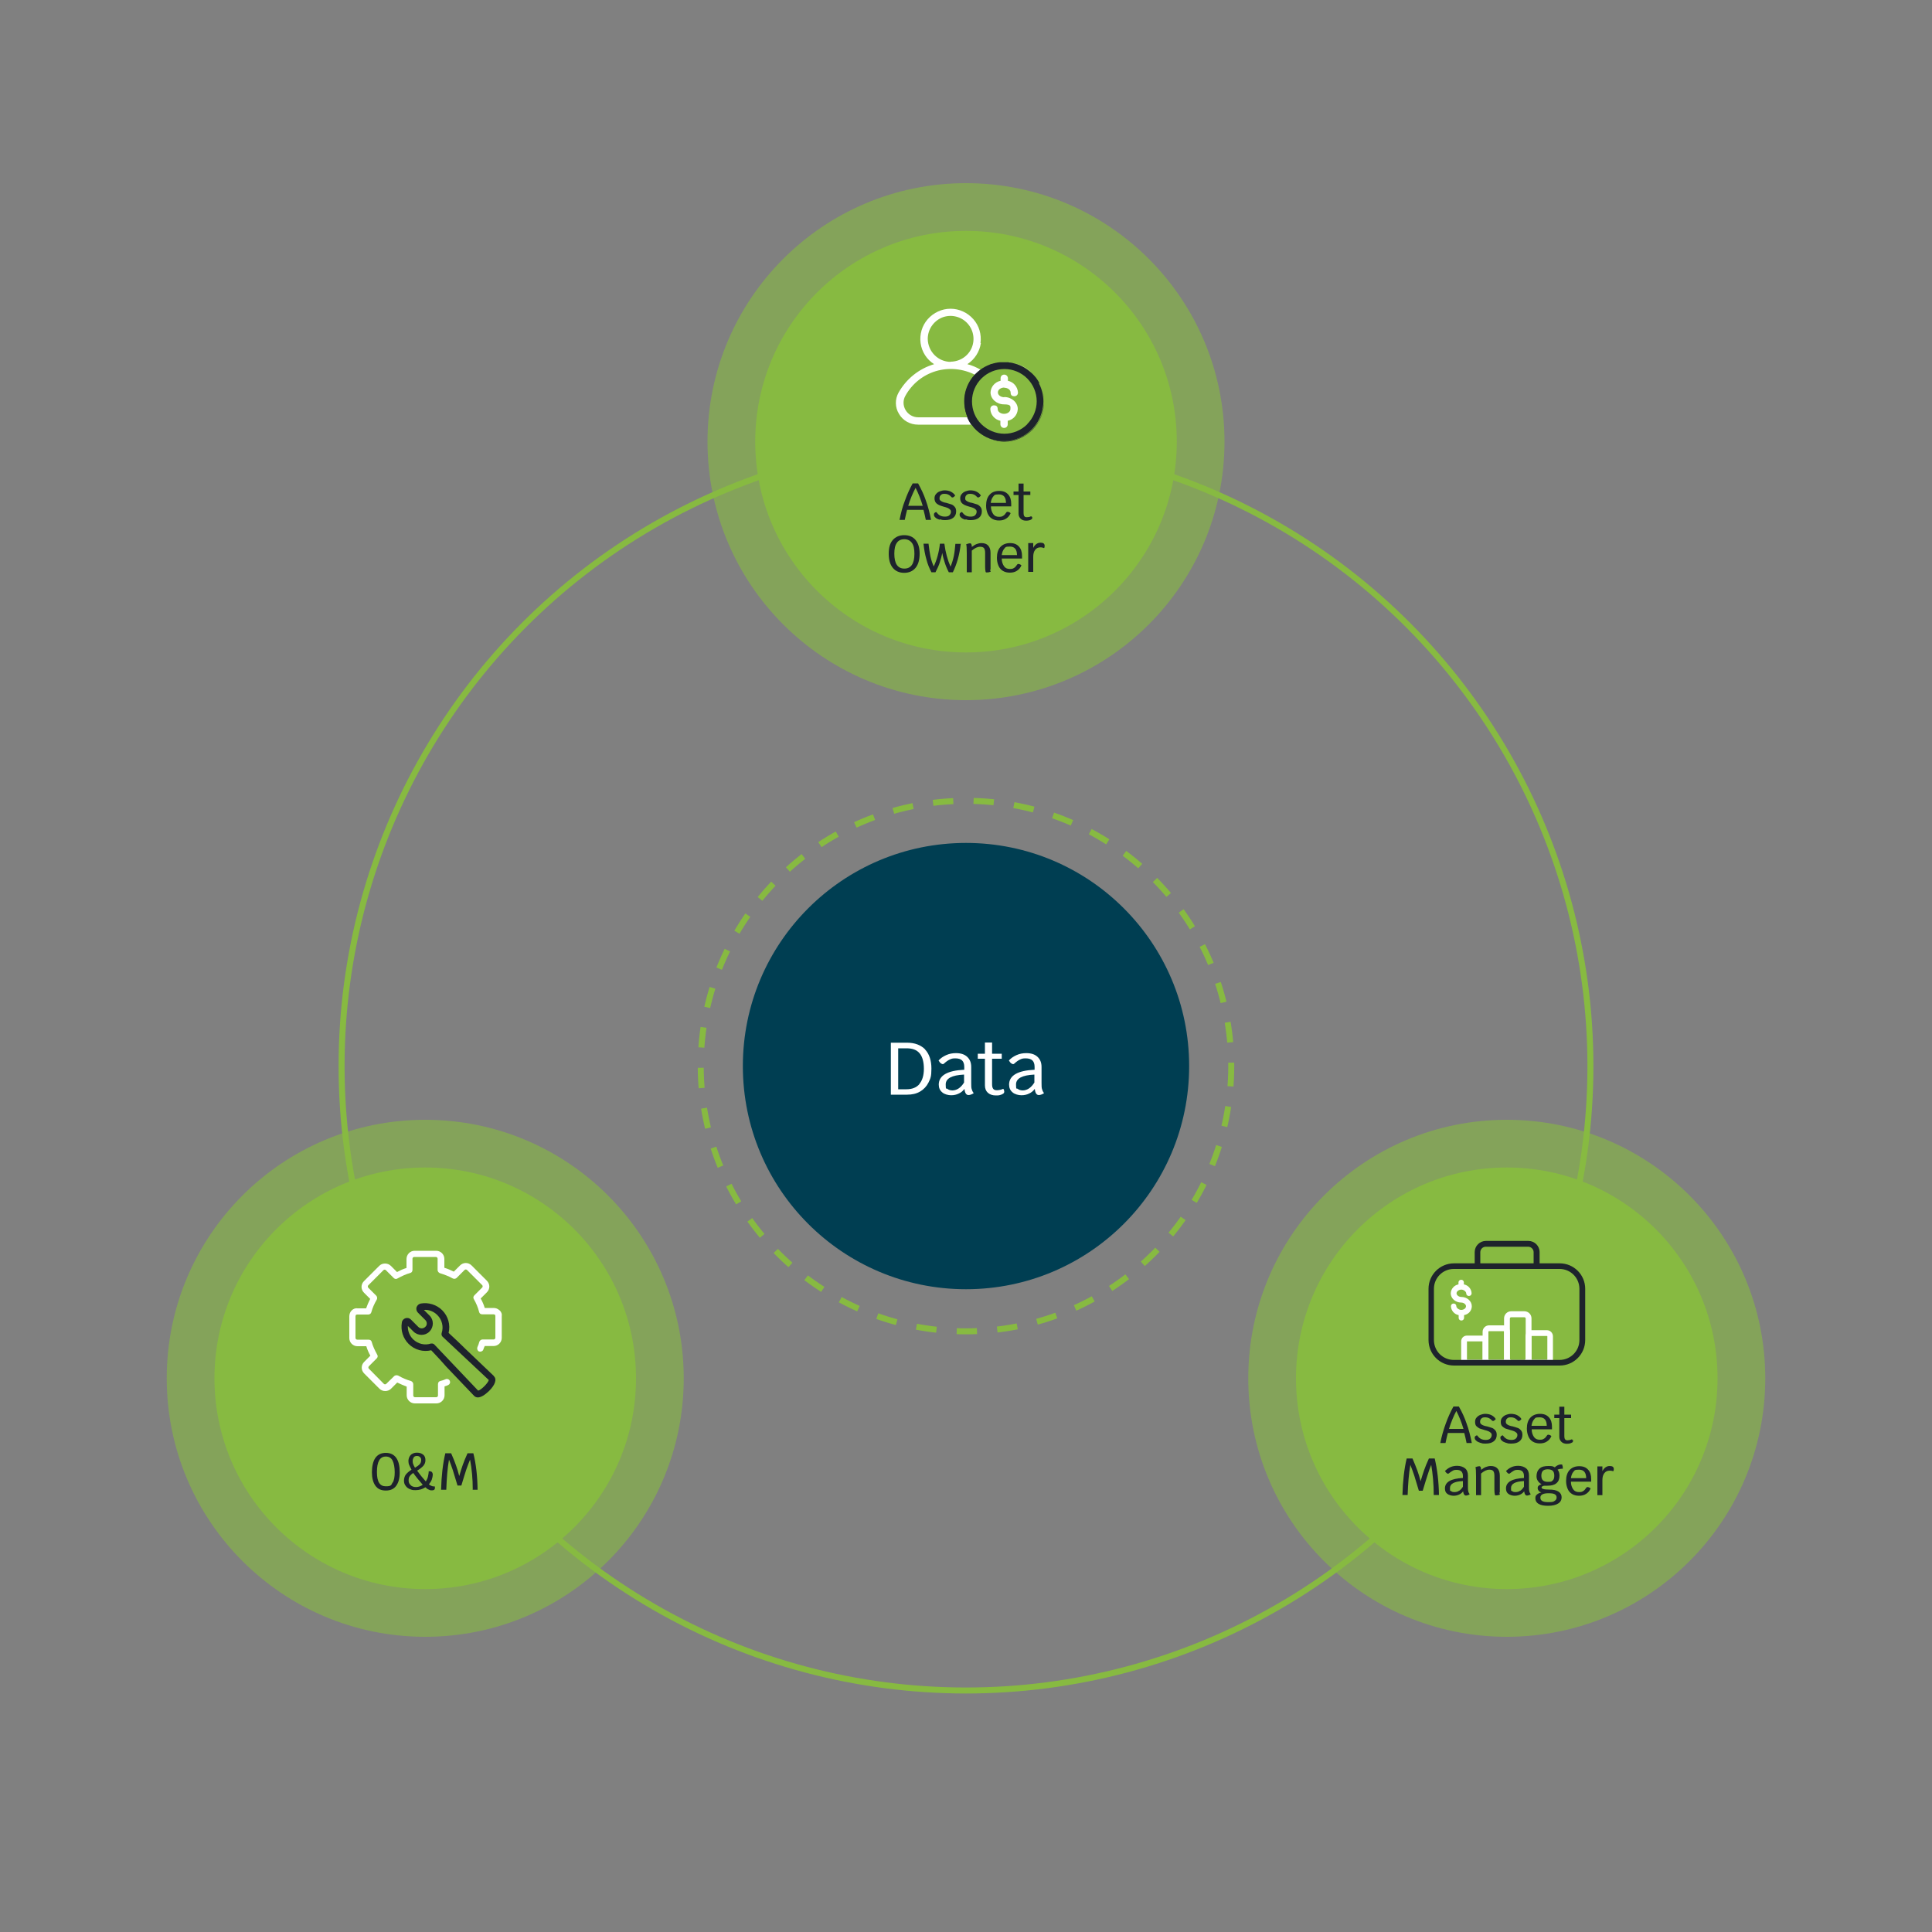 <svg xmlns="http://www.w3.org/2000/svg" id="Capa_1" data-name="Capa 1" viewBox="0 0 1000 1000"><rect x="0" y="0" width="1000" height="1000" fill="#808080" stroke="none"/><defs><style>      .cls-1, .cls-2, .cls-3, .cls-4, .cls-5 {        stroke-width: 0px;      }      .cls-1, .cls-4 {        fill: #87ba41;      }      .cls-6, .cls-4 {        isolation: isolate;      }      .cls-2 {        fill: #003e52;      }      .cls-3 {        fill: #1e232c;      }      .cls-4 {        opacity: .6;      }      .cls-5 {        fill: #fff;      }      .cls-7, .cls-8 {        fill: none;        stroke: #87ba41;        stroke-miterlimit: 10;        stroke-width: 3.1px;      }      .cls-8 {        stroke-dasharray: 0 0 0 0 0 0 10.5 10.5;      }    </style></defs><circle class="cls-4" cx="779.9" cy="713.4" r="133.8"></circle><circle class="cls-4" cx="500" cy="228.6" r="133.8"></circle><circle class="cls-4" cx="220.1" cy="713.4" r="133.8"></circle><circle class="cls-7" cx="500" cy="551.8" r="323.2"></circle><circle class="cls-2" cx="500" cy="551.8" r="115.5"></circle><circle class="cls-1" cx="500" cy="228.6" r="109.1"></circle><circle class="cls-1" cx="220.1" cy="713.4" r="109.1"></circle><circle class="cls-1" cx="779.9" cy="713.4" r="109.1"></circle><g class="cls-6"><g class="cls-6"><path class="cls-5" d="M478.8,543.2c2.2,2.3,3.3,5.7,3.3,9.9s-.5,5.1-1.5,7.2c-1,2-2.5,3.6-4.4,4.7-1.9,1.1-4.1,1.6-6.7,1.6h-8.4v-26.9h8.4c4,0,7.1,1.2,9.4,3.5ZM475.9,561c1.5-1.8,2.3-4.4,2.3-7.8s-.7-6.2-2.2-8c-1.5-1.8-3.7-2.6-6.8-2.6h-4.3v21.2h4.3c2.9,0,5.2-.9,6.7-2.7Z"></path><path class="cls-5" d="M503,563.8c.2.8.5,1.4,1,2-.4.3-.8.5-1.3.7-.5.2-1,.3-1.4.3-1.2,0-1.9-1.1-2.1-3.2-.8,1.1-1.8,1.9-2.9,2.4-1.2.6-2.5.9-4,.9s-3.5-.5-4.6-1.5c-1.2-1-1.8-2.3-1.8-4,0-4.7,4.4-7.3,13.2-7.7v-1.5c0-1.5-.4-2.6-1.1-3.3-.7-.7-1.9-1.1-3.5-1.1s-2,.2-2.9.6c-.9.4-1.9,1.1-3.1,2.2-.2.1-.3.2-.5.2-.3,0-.7-.2-1.1-.5-.4-.3-.7-.8-1.1-1.4,1.1-1.2,2.4-2.1,4-2.8,1.6-.7,3.2-1,5-1,2.5,0,4.4.6,5.8,1.9,1.4,1.3,2.1,3,2.1,5.3v8.2c0,1.5,0,2.6.3,3.4ZM496.3,563.3c1-.7,1.9-1.7,2.7-3v-4.1c-6.4.3-9.5,2-9.5,5.1s.3,1.8.9,2.3c.6.5,1.5.8,2.6.8s2.3-.4,3.3-1.1Z"></path><path class="cls-5" d="M519.6,564.2c.1.2.2.5.2.8,0,.5-.2.9-.6,1.1-.4.3-.9.5-1.6.7-.7.2-1.4.2-2.2.2-1.7,0-3.1-.5-4.1-1.4-1-.9-1.5-2.2-1.5-3.8v-13.8h-3.7v-2.6h3.7v-5.8h3.7v5.8h5v2.6h-5v13.3c0,1,.2,1.8.6,2.3.4.5,1,.7,1.9.7s2.1-.2,3.2-.7c.2.1.4.3.5.5Z"></path><path class="cls-5" d="M539.4,563.8c.2.8.5,1.4,1,2-.4.3-.8.5-1.3.7s-1,.3-1.4.3c-1.2,0-1.9-1.1-2.1-3.2-.8,1.1-1.8,1.9-2.9,2.4-1.2.6-2.5.9-4,.9s-3.5-.5-4.6-1.5c-1.2-1-1.8-2.3-1.8-4,0-4.7,4.4-7.3,13.2-7.7v-1.5c0-1.5-.4-2.6-1.1-3.3-.7-.7-1.9-1.1-3.5-1.1s-2,.2-2.9.6c-.9.4-1.9,1.1-3.1,2.2-.2.1-.3.2-.5.2-.3,0-.7-.2-1.1-.5-.4-.3-.7-.8-1.1-1.4,1.1-1.2,2.4-2.1,4-2.8,1.6-.7,3.2-1,5-1,2.5,0,4.4.6,5.8,1.9,1.4,1.3,2.1,3,2.1,5.3v8.2c0,1.5,0,2.6.3,3.4ZM532.7,563.3c1-.7,1.9-1.7,2.7-3v-4.1c-6.4.3-9.5,2-9.5,5.1s.3,1.8.9,2.3c.6.5,1.5.8,2.6.8s2.3-.4,3.3-1.1Z"></path></g></g><path class="cls-3" d="M478.1,263.9h-8.6c-.4,1.5-.8,3.3-1.2,5.2h-2.7c.7-3.6,1.6-7,2.8-10,1.1-3.1,2.4-6,4-8.9h2.8c1.6,2.9,3,5.8,4,8.8,1.1,3,2,6.4,2.7,10.1h-2.7c-.4-2-.8-3.7-1.2-5.2h0ZM477.6,261.8c-1-3.3-2.2-6.4-3.7-9.3-1.5,2.9-2.8,5.9-3.8,9.3h7.5Z"></path><path class="cls-3" d="M486.3,269c-.9-.3-1.6-.6-2.1-1.1-.5-.4-.8-.9-.8-1.5s.1-.6.3-.9c.2-.2.5-.4.9-.5.6.8,1.2,1.4,1.9,1.8s1.6.6,2.6.6,1.8-.2,2.3-.7c.5-.5.8-1.1.8-1.8s-.2-.9-.5-1.2-.7-.6-1.2-.8-1.1-.4-1.9-.6c-1.1-.3-1.9-.6-2.6-.9-.6-.3-1.2-.7-1.6-1.2s-.7-1.3-.7-2.2.2-1.7.8-2.3c.5-.6,1.1-1.1,2-1.4.8-.3,1.6-.5,2.5-.5s2.3.2,3.2.7,1.7,1.1,2.2,2c-.2.3-.5.5-.7.7-.2.2-.5.3-.7.3s-.5-.1-.7-.4c-.9-1-2-1.5-3.3-1.5s-1.5.2-2,.6c-.5.4-.7,1-.7,1.7s.1.9.5,1.2.7.5,1.2.7,1.1.4,1.9.5c1.1.3,2,.6,2.6.8s1.2.7,1.7,1.3c.5.6.7,1.3.7,2.3,0,1.4-.5,2.5-1.5,3.3-1,.8-2.4,1.2-4.1,1.2s-1.8-.1-2.7-.4h0Z"></path><path class="cls-3" d="M499.6,269c-.9-.3-1.6-.6-2.1-1.1-.5-.4-.8-.9-.8-1.5s.1-.6.3-.9c.2-.2.5-.4.9-.5.6.8,1.2,1.4,1.9,1.8s1.6.6,2.6.6,1.8-.2,2.3-.7c.5-.5.8-1.1.8-1.8s-.2-.9-.5-1.2-.7-.6-1.2-.8-1.1-.4-1.9-.6c-1.1-.3-1.9-.6-2.6-.9-.6-.3-1.2-.7-1.6-1.2s-.7-1.3-.7-2.2.2-1.7.8-2.3c.5-.6,1.1-1.1,2-1.4.8-.3,1.6-.5,2.5-.5s2.3.2,3.2.7,1.7,1.1,2.2,2c-.2.3-.5.5-.7.7-.2.2-.5.3-.7.3s-.5-.1-.7-.4c-.9-1-2-1.5-3.3-1.5s-1.5.2-2,.6c-.5.4-.7,1-.7,1.7s.1.9.5,1.2.7.5,1.2.7,1.1.4,1.9.5c1.1.3,2,.6,2.6.8s1.2.7,1.7,1.3c.5.6.7,1.3.7,2.3,0,1.4-.5,2.5-1.5,3.3-1,.8-2.4,1.2-4.1,1.2s-1.8-.1-2.7-.4h0Z"></path><path class="cls-3" d="M523.3,262.1h-10.4c0,1.7.5,3,1.2,4,.7,1,1.7,1.4,3,1.4s1.6-.2,2.1-.5c.6-.3,1.1-.9,1.7-1.8.1-.2.3-.3.6-.3.4,0,1,.2,1.6.7-.5,1.2-1.2,2.1-2.3,2.8-1,.7-2.3,1-3.7,1s-2.6-.3-3.6-.9c-1-.6-1.8-1.5-2.3-2.7s-.8-2.5-.8-4.1c0-2.4.6-4.3,1.8-5.6,1.2-1.4,2.9-2,5-2s3.5.6,4.6,1.8c1.1,1.2,1.6,2.8,1.6,4.9s0,.8,0,1.4h0ZM520.7,260.4c0-3-1.2-4.5-3.7-4.5s-2.2.4-2.9,1.1c-.7.8-1.1,1.9-1.3,3.3h7.8Z"></path><path class="cls-3" d="M534.2,267.4c0,.2.1.4.1.6,0,.4-.1.6-.4.8-.3.2-.7.4-1.1.5-.5.1-1,.2-1.6.2-1.2,0-2.2-.3-2.9-1s-1.1-1.5-1.1-2.6v-9.7h-2.6v-1.8h2.6v-4.1h2.6v4.1h3.5v1.8h-3.5v9.4c0,.7.1,1.2.4,1.6s.7.5,1.3.5,1.5-.1,2.2-.5c.1,0,.3.2.3.4h0Z"></path><path class="cls-3" d="M462.1,293.9c-1.4-1.7-2.1-4.1-2.1-7.3s.7-5.5,2.1-7.1,3.4-2.5,5.9-2.5,4.5.8,5.9,2.5,2.1,4,2.1,7.1-.7,5.6-2.1,7.3c-1.4,1.7-3.4,2.6-5.9,2.6s-4.5-.9-5.9-2.6ZM473.3,286.6c0-2.5-.4-4.4-1.3-5.6-.9-1.2-2.2-1.9-3.9-1.9s-3.1.6-3.9,1.9c-.9,1.2-1.3,3.1-1.3,5.6,0,5.1,1.7,7.7,5.2,7.7s5.2-2.6,5.2-7.7h0Z"></path><path class="cls-3" d="M497.3,281.3c-.6,5.7-2,10.6-4.1,14.9h-2.1c-.9-1.7-1.6-3.4-2.1-5-.5-1.6-1-3.2-1.3-5-.3,1.7-.8,3.4-1.3,5s-1.3,3.2-2.2,5h-2.1c-1.1-2.1-2-4.3-2.6-6.7-.7-2.4-1.2-5.1-1.5-8.1h2.6c.3,2.5.6,4.7,1,6.6.4,1.9,1,3.6,1.7,5.2,1.6-3.4,2.7-7.3,3.2-11.8h2.3c.6,4.6,1.7,8.5,3.2,11.9.7-1.7,1.3-3.6,1.7-5.5.4-2,.6-4.1.8-6.3h2.6,0Z"></path><path class="cls-3" d="M512.5,294.8c0,.4.1.8.3,1.1-.7.3-1.3.4-2,.4s-.6-.2-.7-.6c-.1-.4-.2-1.2-.2-2.3v-7.2c0-1.1-.2-2-.6-2.5s-1.1-.7-2-.7c-1.4,0-2.8.7-4.3,2v11.2h-2.6v-9.9c0-2.5-.1-4-.3-4.6.9-.3,1.5-.5,2-.5s.9.5.9,1.6v.3c.9-.7,1.7-1.2,2.5-1.5.8-.3,1.6-.5,2.5-.5,1.5,0,2.7.4,3.5,1.3s1.2,2.1,1.2,3.8v6.5c0,1,0,1.7,0,2.1h0Z"></path><path class="cls-3" d="M528.9,289.1h-10.4c0,1.7.5,3,1.2,4,.7,1,1.7,1.4,3,1.4s1.6-.2,2.1-.5c.6-.3,1.1-.9,1.7-1.8.1-.2.3-.3.6-.3.4,0,1,.2,1.6.7-.5,1.2-1.2,2.1-2.3,2.8-1,.7-2.3,1-3.7,1s-2.6-.3-3.6-.9c-1-.6-1.8-1.5-2.3-2.7s-.8-2.5-.8-4.1c0-2.4.6-4.3,1.8-5.6s2.9-2,5-2,3.5.6,4.6,1.8,1.6,2.8,1.6,4.9,0,.8,0,1.4h0ZM526.4,287.4c0-3-1.2-4.5-3.7-4.5s-2.2.4-2.9,1.1c-.7.8-1.1,1.9-1.3,3.3h7.8Z"></path><path class="cls-3" d="M540.7,282.7c0,.4-.1.8-.3,1-.5-.2-1.1-.4-1.8-.4-1.2,0-2.1.4-2.8,1.3s-1,2.1-1,3.6v7.8h-2.6v-14.9h2.6v2.5c.4-.8.9-1.5,1.6-2,.7-.5,1.4-.7,2.2-.7,1.4,0,2.1.5,2.1,1.6h0Z"></path><path class="cls-3" d="M758,741.7h-8.6c-.4,1.5-.8,3.3-1.2,5.2h-2.7c.7-3.6,1.7-7,2.8-10,1.1-3.1,2.4-6,4-8.9h2.8c1.6,2.8,3,5.8,4,8.8,1.1,3,2,6.4,2.7,10.1h-2.7c-.4-2-.8-3.7-1.2-5.2h0ZM757.5,739.6c-1-3.3-2.2-6.4-3.7-9.3-1.5,2.8-2.8,6-3.8,9.3h7.5Z"></path><path class="cls-3" d="M766.2,746.8c-.9-.3-1.6-.6-2.1-1.1-.5-.4-.8-.9-.8-1.5s.1-.6.3-.8c.2-.2.5-.4.9-.5.6.8,1.2,1.4,1.9,1.8s1.6.6,2.6.6,1.8-.2,2.3-.7c.5-.5.8-1.1.8-1.8s-.2-.9-.5-1.2-.7-.6-1.2-.8-1.1-.4-1.9-.6c-1.1-.3-1.9-.6-2.6-.8-.6-.3-1.2-.7-1.7-1.2s-.7-1.3-.7-2.2.2-1.7.8-2.3c.5-.6,1.2-1.1,2-1.4.8-.3,1.6-.5,2.5-.5s2.3.2,3.2.7,1.7,1.1,2.2,2c-.2.3-.5.5-.7.7s-.5.3-.7.3-.5-.1-.7-.4c-.9-1-2-1.5-3.3-1.5s-1.5.2-2,.6-.7,1-.7,1.7.2.9.5,1.2.7.5,1.2.7,1.1.4,1.9.5c1.1.3,2,.6,2.6.8s1.2.7,1.7,1.3c.5.6.7,1.3.7,2.3,0,1.4-.5,2.5-1.5,3.3-1,.8-2.4,1.2-4.2,1.2s-1.8-.1-2.7-.4h0Z"></path><path class="cls-3" d="M779.5,746.8c-.9-.3-1.6-.6-2.1-1.1-.5-.4-.8-.9-.8-1.5s.1-.6.3-.8c.2-.2.5-.4.9-.5.6.8,1.2,1.4,1.9,1.8s1.6.6,2.6.6,1.8-.2,2.3-.7c.5-.5.8-1.1.8-1.8s-.2-.9-.5-1.2-.7-.6-1.2-.8-1.1-.4-1.9-.6c-1.1-.3-1.9-.6-2.6-.8-.6-.3-1.2-.7-1.7-1.2s-.7-1.3-.7-2.2.2-1.7.8-2.3c.5-.6,1.2-1.1,2-1.4.8-.3,1.6-.5,2.5-.5s2.3.2,3.2.7,1.7,1.1,2.2,2c-.2.3-.5.5-.7.7s-.5.3-.7.3-.5-.1-.7-.4c-.9-1-2-1.5-3.3-1.5s-1.5.2-2,.6-.7,1-.7,1.7.2.9.5,1.2.7.5,1.2.7,1.1.4,1.9.5c1.1.3,2,.6,2.6.8s1.2.7,1.7,1.3c.5.6.7,1.3.7,2.3,0,1.4-.5,2.5-1.5,3.3-1,.8-2.4,1.2-4.2,1.2s-1.8-.1-2.7-.4h0Z"></path><path class="cls-3" d="M803.2,739.8h-10.4c0,1.7.5,3,1.2,4,.7,1,1.7,1.4,3,1.4s1.6-.2,2.1-.5c.6-.3,1.1-.9,1.7-1.8.1-.2.3-.3.6-.3.4,0,1,.2,1.6.7-.5,1.2-1.2,2.1-2.3,2.8-1,.7-2.3,1-3.7,1s-2.6-.3-3.6-.9c-1-.6-1.8-1.5-2.3-2.7s-.8-2.5-.8-4.1c0-2.4.6-4.3,1.8-5.6s2.9-2,5-2,3.5.6,4.6,1.8,1.6,2.8,1.6,4.9,0,.8,0,1.4h0ZM800.6,738.1c0-3-1.2-4.5-3.7-4.5s-2.2.4-2.9,1.1c-.7.8-1.1,1.9-1.3,3.3h7.8Z"></path><path class="cls-3" d="M814.1,745.2c0,.2.1.4.1.6,0,.4-.1.6-.4.8-.3.2-.7.3-1.1.5-.5.1-1,.2-1.6.2-1.2,0-2.2-.3-2.9-1s-1.1-1.5-1.1-2.6v-9.7h-2.6v-1.8h2.6v-4.1h2.6v4.1h3.5v1.8h-3.5v9.4c0,.7.1,1.2.4,1.6s.7.5,1.3.5,1.5-.2,2.2-.5c.1,0,.3.2.3.4h0Z"></path><path class="cls-3" d="M742.1,773.9c0-5.8-.5-11-1.3-15.7-.7,1.7-1.3,3.3-1.8,5-.6,1.7-1.4,4.5-2.6,8.4h-2c-1-3.4-1.8-6-2.4-7.9-.6-1.8-1.3-3.7-2-5.5-.8,4.5-1.2,9.7-1.4,15.6h-2.7c.2-7.2.9-13.5,2.2-18.9h3c1,2.4,1.9,4.5,2.5,6.2.6,1.7,1.2,3.5,1.7,5.6.6-2.1,1.2-4,1.8-5.7.6-1.7,1.4-3.7,2.5-6.1h3c1.3,5.5,2.1,11.8,2.2,18.9h-2.7,0Z"></path><path class="cls-3" d="M760,772c.1.5.4,1,.7,1.4-.2.2-.6.4-.9.5-.4.1-.7.2-1,.2-.8,0-1.3-.7-1.5-2.2-.5.7-1.2,1.3-2.1,1.7s-1.8.6-2.8.6-2.4-.3-3.3-1-1.2-1.6-1.2-2.8c0-3.3,3.1-5.1,9.3-5.4v-1.1c0-1-.3-1.8-.8-2.3-.5-.5-1.3-.8-2.4-.8s-1.4.1-2,.4-1.3.8-2.2,1.5c-.1,0-.2.1-.3.1-.2,0-.5-.1-.8-.4s-.5-.6-.8-1c.8-.8,1.7-1.5,2.8-2s2.3-.7,3.5-.7c1.7,0,3.1.5,4.1,1.3s1.5,2.1,1.5,3.7v5.8c0,1,0,1.8.2,2.4h0ZM755.3,771.6c.7-.5,1.4-1.2,1.9-2.1v-2.9c-4.5.2-6.7,1.4-6.7,3.6s.2,1.2.6,1.6c.4.4,1,.5,1.8.5s1.6-.2,2.3-.7h0Z"></path><path class="cls-3" d="M776.1,772.5c0,.4.1.8.3,1.1-.7.3-1.3.4-2,.4s-.6-.2-.7-.6-.2-1.2-.2-2.3v-7.2c0-1.2-.2-2-.6-2.5s-1.1-.7-2-.7c-1.4,0-2.8.7-4.3,2v11.2h-2.6v-9.9c0-2.5-.1-4-.3-4.6.8-.3,1.5-.5,2-.5s.9.5.9,1.6v.3c.9-.7,1.7-1.2,2.5-1.5s1.6-.5,2.5-.5c1.5,0,2.7.4,3.5,1.3.8.8,1.2,2.1,1.2,3.8v6.5c0,1,0,1.7,0,2.1h0Z"></path><path class="cls-3" d="M791.6,772c.1.5.4,1,.7,1.4-.2.2-.6.4-.9.5-.4.1-.7.2-1,.2-.8,0-1.3-.7-1.5-2.2-.5.7-1.2,1.3-2.1,1.7s-1.8.6-2.8.6-2.4-.3-3.3-1-1.2-1.6-1.2-2.8c0-3.3,3.1-5.1,9.3-5.4v-1.1c0-1-.3-1.8-.8-2.3-.5-.5-1.3-.8-2.4-.8s-1.4.1-2,.4-1.3.8-2.2,1.5c-.1,0-.2.1-.3.1-.2,0-.5-.1-.8-.4s-.5-.6-.8-1c.8-.8,1.7-1.5,2.8-2s2.3-.7,3.5-.7c1.7,0,3.1.5,4.1,1.3s1.5,2.1,1.5,3.7v5.8c0,1,0,1.8.2,2.4h0ZM786.9,771.6c.7-.5,1.4-1.2,1.9-2.1v-2.9c-4.5.2-6.7,1.4-6.7,3.6s.2,1.2.6,1.6c.4.4,1,.5,1.8.5s1.6-.2,2.3-.7h0Z"></path><path class="cls-3" d="M808.6,758.4c.2.2.3.7.3,1.2s0,.5,0,.6c-1.3,0-2.2.2-2.7.5.7.8,1,1.9,1,3.1,0,1.7-.5,3-1.6,3.9-1,.9-2.6,1.3-4.6,1.3s-1.9,0-2.4.2c-.5.2-.7.4-.7.7s.3.7.9.8c.6.2,1.6.3,3,.3,2.1,0,3.7.3,4.8,1s1.7,1.7,1.7,3-.6,2.5-1.8,3.2c-1.2.8-3,1.2-5.2,1.2s-3.8-.3-4.9-1c-1.2-.7-1.7-1.7-1.7-2.9s.3-1.4.8-1.9,1.3-.9,2.3-1.1h0c-.6-.2-1.1-.5-1.4-.9s-.5-.8-.5-1.4.2-.9.5-1.2.9-.6,1.5-.8c-.8-.4-1.5-1-1.9-1.7-.5-.7-.7-1.5-.7-2.4,0-1.7.5-3,1.6-4s2.6-1.3,4.7-1.3,2.2.2,3.2.7c.4-.5.9-.8,1.5-1.1s1.1-.4,1.6-.4.7.1.9.4h0ZM797.3,775.2c0,1.6,1.3,2.3,4,2.3s2.6-.2,3.3-.6,1.1-1,1.1-1.8-.3-1.3-1-1.7-1.8-.5-3.3-.5c-2.7,0-4.1.8-4.1,2.2ZM803.7,766.3c.5-.5.8-1.3.8-2.5s-.3-2-.8-2.5-1.4-.8-2.6-.8-2,.3-2.5.8c-.5.5-.8,1.4-.8,2.5,0,2.2,1.1,3.2,3.3,3.2s2-.2,2.6-.8h0Z"></path><path class="cls-3" d="M823.5,766.9h-10.4c0,1.7.5,3,1.2,4,.7,1,1.7,1.4,3,1.4s1.6-.2,2.1-.5c.6-.3,1.1-.9,1.7-1.8.1-.2.3-.3.6-.3.4,0,1,.2,1.6.7-.5,1.2-1.2,2.1-2.3,2.8-1,.7-2.3,1-3.7,1s-2.6-.3-3.6-.9c-1-.6-1.8-1.5-2.3-2.7s-.8-2.5-.8-4.1c0-2.4.6-4.3,1.8-5.6s2.9-2,5-2,3.5.6,4.6,1.8,1.6,2.8,1.6,4.9,0,.8,0,1.4h0ZM821,765.2c0-3-1.2-4.5-3.7-4.5s-2.2.4-2.9,1.1c-.7.8-1.1,1.9-1.3,3.3h7.8Z"></path><path class="cls-3" d="M835.3,760.5c0,.4-.1.8-.3,1-.5-.2-1.1-.3-1.8-.3-1.2,0-2.1.4-2.8,1.3s-1,2.1-1,3.6v7.8h-2.6v-14.9h2.6v2.5c.4-.8.9-1.5,1.6-2,.7-.5,1.4-.7,2.2-.7,1.4,0,2.1.5,2.1,1.6h0Z"></path><path class="cls-3" d="M194.3,769c-1.2-1.7-1.8-4-1.8-7s.6-5.7,1.8-7.4,3-2.6,5.4-2.6,4.2.9,5.4,2.6,1.8,4.2,1.8,7.4-.6,5.3-1.8,7-3,2.5-5.4,2.5-4.2-.8-5.4-2.5ZM203.2,767.5c.8-1.3,1.1-3.1,1.1-5.5s-.4-4.6-1.1-6-1.9-2.1-3.5-2.1c-3.1,0-4.6,2.7-4.6,8s1.6,7.4,4.6,7.4,2.8-.7,3.5-2Z"></path><path class="cls-3" d="M223.5,769.2c.5.1,1,.2,1.6.2v.9c0,.7-.5,1.1-1.5,1.1s-1.1-.1-1.7-.4c-.6-.2-1.1-.6-1.7-1.2-1.5,1-3.2,1.5-5.1,1.5s-2-.2-2.9-.5c-.9-.4-1.7-.9-2.2-1.7-.6-.7-.9-1.6-.9-2.7s.3-2.3.9-3.1,1.6-1.7,3-2.6c-.5-.9-.9-1.7-1.2-2.4-.3-.7-.4-1.4-.4-2.1s.2-1.6.6-2.3c.4-.7.9-1.2,1.6-1.5.7-.4,1.4-.5,2.3-.5,1.2,0,2.2.3,3.1,1s1.2,1.7,1.2,2.9-.4,2-1,2.8c-.7.8-1.8,1.7-3.3,2.6.6.9,1.4,1.8,2.2,2.9.9,1,1.6,1.9,2.3,2.7.5-.8.9-1.6,1.1-2.5.2-.9.4-1.9.4-2.8.8,0,1.3.1,1.6.4s.5.8.5,1.4-.2,1.6-.5,2.5-.9,1.7-1.5,2.5c.6.5,1.1.7,1.6.9h0ZM212.6,768.8c.7.6,1.6.9,2.7.9s2.5-.4,3.5-1.2c-1.9-2.2-3.6-4.2-4.9-6.1-.9.6-1.5,1.2-1.9,1.8-.4.6-.5,1.3-.5,2.2s.4,1.8,1.1,2.3h0ZM214.2,754.4c-.4.4-.6,1.1-.6,1.9s.1,1.1.3,1.6.5,1.2.9,1.8c1.1-.7,2-1.3,2.5-1.9.5-.6.7-1.3.7-2.1s-.2-1.1-.6-1.5c-.4-.4-.9-.6-1.6-.6s-1.2.2-1.7.7h0Z"></path><path class="cls-3" d="M244.7,771.2c0-5.8-.5-11-1.4-15.7-.7,1.7-1.3,3.3-1.9,5-.6,1.7-1.4,4.5-2.6,8.4h-2c-1-3.4-1.8-6-2.4-7.9-.6-1.8-1.3-3.7-2-5.5-.8,4.5-1.2,9.7-1.4,15.6h-2.7c.2-7.2.9-13.5,2.2-18.9h3c1.1,2.4,1.9,4.5,2.5,6.2.6,1.7,1.2,3.5,1.7,5.6.6-2.1,1.2-4,1.8-5.7s1.4-3.7,2.5-6.1h3c1.4,5.5,2.1,11.8,2.2,18.9h-2.7,0Z"></path><path class="cls-5" d="M258.5,678.2c-.8-.8-1.9-1.2-3-1.2h-4.6c-.5-1.7-1.2-3.3-2.1-4.9l3.2-3.2c1.7-1.7,1.7-4.3,0-6l-7.9-7.9c-1.7-1.7-4.3-1.7-6,0l-3.2,3.2c-1.6-.8-3.2-1.5-4.9-2v-4.6c0-2.3-1.9-4.2-4.2-4.2h-11.2c-2.3,0-4.2,1.9-4.2,4.3v4.6c-1.7.5-3.2,1.2-4.9,2.1l-3.2-3.2c-.8-.8-1.9-1.2-3-1.2-1.2,0-2.2.4-3,1.2l-7.9,7.9c-1.7,1.7-1.7,4.3,0,6l3.2,3.2c-.8,1.6-1.5,3.2-2.1,4.9h-4.5c-1.1-.2-2.2.3-3,1.1-.8.8-1.2,1.9-1.2,3.1v11.2c0,2.3,1.9,4.2,4.2,4.2h4.6c.5,1.7,1.2,3.3,2.1,4.9l-3.2,3.2c-1.7,1.7-1.7,4.3,0,6l7.9,7.9c1.6,1.6,4.4,1.6,6,0l3.2-3.2c1.7.8,3.3,1.5,4.9,2.1v4.5c0,2.3,1.9,4.2,4.2,4.2h11.2c2.3,0,4.2-1.9,4.2-4.2v-4.6c.7-.2,1.2-.4,1.9-.7.8-.4,1.2-1.3.8-2.2-.3-.8-1.4-1.2-2.2-.8-.9.4-1.8.7-2.7.9-.8.2-1.2.8-1.2,1.7v5.8c0,.5-.4.9-.9.9h-11c-.5,0-.9-.4-.9-.9v-5.8c0-.8-.5-1.4-1.2-1.7-2.2-.6-4.3-1.5-6.6-2.8-.7-.3-1.5-.2-2,.2l-4.2,4.1c-.3.3-.9.3-1.2,0l-7.8-7.9c-.3-.3-.3-.9,0-1.2l4.1-4.1c.5-.5.7-1.3.2-2-1.2-2.2-2.2-4.3-2.8-6.5-.2-.8-.8-1.2-1.7-1.2h-5.8c-.5,0-.9-.4-.9-.9v-11.2c0-.3.2-.6.2-.7,0,0,.4-.2.6-.2h5.8c.8,0,1.4-.5,1.6-1.2.6-2.2,1.5-4.3,2.8-6.5.4-.7.2-1.5-.2-2l-4.2-4.2c-.3-.3-.3-.9,0-1.2l7.9-7.9c.3-.3.9-.3,1.2,0l4.1,4.1c.5.5,1.3.7,2,.2,2.2-1.2,4.3-2.2,6.5-2.8.8-.2,1.2-.8,1.2-1.7v-5.7c0-.5.4-.9.9-.9h11.2c.5,0,.9.4.9.9v5.8c0,.8.5,1.4,1.2,1.7,2.2.7,4.5,1.5,6.6,2.7.7.4,1.5.2,2-.2l4.2-4.2c.3-.3.8-.3,1.2,0l7.9,7.9c.3.3.3.9,0,1.2l-4.1,4.1c-.5.5-.7,1.3-.2,2,1.2,2.1,2.1,4.2,2.7,6.6.2.8.8,1.2,1.7,1.2h5.9c.2,0,.5.2.6.2,0,0,.2.3.2.7v11.2c0,.5-.4.9-.8.9h-5.8c-.8,0-1.4.5-1.7,1.2-.2.9-.6,1.9-1,2.8-.3.8,0,1.8.8,2.2.8.3,1.8,0,2.2-.8.2-.7.5-1.3.8-2h4.6c2.3,0,4.2-1.9,4.2-4.2v-11.2c.2-1.2-.2-2.2-1.1-3.1h0Z"></path><path class="cls-3" d="M255.6,712.2l-15.3-14.6h0l-.8-.8h0s-2.7-2.6-2.7-2.6l-4.6-4.3c1-4.2-.2-8.6-3.3-11.7-2.9-2.9-7.1-4.2-11.1-3.5-1,.2-1.8.9-2.2,1.9-.3,1,0,2.1.7,2.8l3.8,3.8c.5.5.8,1.1.8,1.8s-.2,1.3-.8,1.8c-1,1-2.6,1-3.6,0l-3.8-3.8c-.8-.8-1.8-1-2.8-.7s-1.8,1.2-1.9,2.2c-.7,4.1.6,8.2,3.5,11.1,3.1,3.1,7.5,4.3,11.7,3.3l4.5,4.8h0l3.2,3.6,14.5,15.2c.5.5,1.2.8,1.9.8,1.6,0,3.6-1.2,5.8-3.3,3.2-3.2,4.2-6.1,2.5-7.7h0ZM247.5,719.8l-22.7-23.9c-.3-.3-.8-.5-1.2-.5s-.3,0-.5,0c-3.3,1.1-6.8.2-9.3-2.2-1.8-1.8-2.8-4.3-2.7-6.9l2.9,2.9c2.3,2.3,6.1,2.3,8.3,0,2.3-2.3,2.3-6.1,0-8.3l-2.9-2.9c2.6-.2,5.1.8,7,2.7,2.4,2.4,3.3,6,2.2,9.3-.2.7,0,1.3.4,1.8l24,22.5c-.4,1.6-3.9,5.1-5.5,5.5h0Z"></path><path class="cls-5" d="M519.8,205.6c-1.8,0-3.3-1.1-3.3-2.5s1.5-2.5,3.3-2.5,3.3,1.1,3.3,2.5.8,1.9,1.9,1.9,1.9-.8,1.9-1.9c-.2-2.9-2.3-5.4-5.2-6v-1.3c0-1-.8-1.9-1.9-1.9s-1.9.8-1.9,1.9v1.3c-2.9.6-5,3-5.2,5.9h0c0,3.4,3.2,6.2,7,6.2s3.3,1.1,3.3,2.5-1.5,2.5-3.3,2.5-3.3-1.1-3.3-2.5-.8-1.9-1.9-1.9-1.9.8-1.9,1.9c.1,2.9,2.3,5.4,5.2,6v1.8c0,1,.8,1.9,1.9,1.9s1.9-.8,1.9-1.9v-1.8c2.9-.6,5-3,5.2-6,0-3.4-3.2-6.2-7-6.2h0ZM519.8,205.6c-1.8,0-3.3-1.1-3.3-2.5s1.5-2.5,3.3-2.5,3.3,1.1,3.3,2.5.8,1.9,1.9,1.9,1.9-.8,1.9-1.9c-.2-2.9-2.3-5.4-5.2-6v-1.3c0-1-.8-1.9-1.9-1.9s-1.9.8-1.9,1.9v1.3c-2.9.6-5,3-5.2,5.9h0c0,3.4,3.2,6.2,7,6.2s3.3,1.1,3.3,2.5-1.5,2.5-3.3,2.5-3.3-1.1-3.3-2.5-.8-1.9-1.9-1.9-1.9.8-1.9,1.9c.1,2.9,2.3,5.4,5.2,6v1.8c0,1,.8,1.9,1.9,1.9s1.9-.8,1.9-1.9v-1.8c2.9-.6,5-3,5.2-6,0-3.4-3.2-6.2-7-6.2h0ZM525.5,188.1c3.1.9,5.9,2.5,8.3,4.6-2.3-2.2-5.2-3.8-8.3-4.6ZM519.8,200.7c1.8,0,3.3,1.1,3.3,2.5s.8,1.9,1.9,1.9,1.9-.8,1.9-1.9c-.2-2.9-2.3-5.4-5.2-6v-1.3c0-1-.8-1.9-1.9-1.9s-1.9.8-1.9,1.9v1.3c-2.9.6-5,3-5.2,5.9h0c0,3.4,3.2,6.2,7,6.2s3.3,1.1,3.3,2.5-1.5,2.5-3.3,2.5-3.3-1.1-3.3-2.5-.8-1.9-1.9-1.9-1.9.8-1.9,1.9c.1,2.9,2.3,5.4,5.2,6v1.8c0,1,.8,1.9,1.9,1.9s1.9-.8,1.9-1.9v-1.8c2.9-.6,5-3,5.2-6,0-3.4-3.2-6.2-7-6.2s-3.3-1.1-3.3-2.5,1.5-2.5,3.3-2.5h0ZM522.7,187.5c-.2,0-.5,0-.7,0,.7,0,1.3.2,2,.3-.4,0-.8-.2-1.2-.2h0ZM519.8,205.6c-1.8,0-3.3-1.1-3.3-2.5s1.5-2.5,3.3-2.5,3.3,1.1,3.3,2.5.8,1.9,1.9,1.9,1.9-.8,1.9-1.9c-.2-2.9-2.3-5.4-5.2-6v-1.3c0-1-.8-1.9-1.9-1.9s-1.9.8-1.9,1.9v1.3c-2.9.6-5,3-5.2,5.9h0c0,3.4,3.2,6.2,7,6.2s3.3,1.1,3.3,2.5-1.5,2.5-3.3,2.5-3.3-1.1-3.3-2.5-.8-1.9-1.9-1.9-1.9.8-1.9,1.9c.1,2.9,2.3,5.4,5.2,6v1.8c0,1,.8,1.9,1.9,1.9s1.9-.8,1.9-1.9v-1.8c2.9-.6,5-3,5.2-6,0-3.4-3.2-6.2-7-6.2h0ZM519.8,205.6c-1.8,0-3.3-1.1-3.3-2.5s1.5-2.5,3.3-2.5,3.3,1.1,3.3,2.5.8,1.9,1.9,1.9,1.9-.8,1.9-1.9c-.2-2.9-2.3-5.4-5.2-6v-1.3c0-1-.8-1.9-1.9-1.9s-1.9.8-1.9,1.9v1.3c-2.9.6-5,3-5.2,5.9h0c0,3.4,3.2,6.2,7,6.2s3.3,1.1,3.3,2.5-1.5,2.5-3.3,2.5-3.3-1.1-3.3-2.5-.8-1.9-1.9-1.9-1.9.8-1.9,1.9c.1,2.9,2.3,5.4,5.2,6v1.8c0,1,.8,1.9,1.9,1.9s1.9-.8,1.9-1.9v-1.8c2.9-.6,5-3,5.2-6,0-3.4-3.2-6.2-7-6.2h0Z"></path><path class="cls-5" d="M507.5,177.6c.6-4.5-.7-9-3.7-12.4-3-3.4-7.3-5.4-11.8-5.4s-8.8,2-11.8,5.4c-3,3.4-4.3,7.9-3.7,12.4.6,4.5,3.2,8.5,7,10.9-7.8,2.3-14.4,7.6-18.4,14.7-1.9,3.4-1.9,7.6.2,11,2,3.5,5.8,5.6,9.9,5.6h27.8c-.8-1.2-1.5-2.4-2.1-3.8h-25.6c-2.7,0-5.2-1.4-6.6-3.8-1.3-2.2-1.4-5-.1-7.3,3.4-6.2,9.1-10.8,15.8-12.8,6.7-2,14-1.3,20.3,1.9.2-.2.5-.5.7-.7.7-.7,1.4-1.3,2.2-1.9-2.2-1.3-4.5-2.3-6.9-2.9,3.8-2.5,6.3-6.4,7-10.9h0ZM492.1,187.3c-6.5,0-11.8-5.3-11.9-11.9,0-4.8,2.9-9.1,7.3-11,4.4-1.8,9.5-.8,12.9,2.6s4.4,8.5,2.6,12.9c-1.8,4.4-6.2,7.3-11,7.3h0Z"></path><path class="cls-5" d="M758.8,676.1c0-1-1.2-1.9-2.5-1.9-3,0-5.4-2.2-5.4-4.8h0c.1-2.3,1.8-4.2,4-4.6v-1c0-.8.6-1.4,1.4-1.4s1.4.6,1.4,1.4v1c2.2.4,3.9,2.3,4,4.6,0,.8-.6,1.4-1.4,1.4s-1.4-.6-1.4-1.4-1.2-1.9-2.5-1.9-2.5.9-2.5,1.9,1.2,1.9,2.5,1.9c3,0,5.4,2.2,5.4,4.8,0,2.3-1.7,4.2-4,4.6v1.4c0,.8-.6,1.4-1.4,1.4s-1.4-.6-1.4-1.4v-1.4c-2.2-.4-3.9-2.3-4-4.6,0-.8.6-1.4,1.4-1.4s1.4.6,1.4,1.4,1.2,1.9,2.5,1.9,2.5-.8,2.5-1.9h0Z"></path><path class="cls-3" d="M796.7,655.3h-2.9v-7.2c0-1.5-1.3-2.8-2.8-2.8h-22c-1.5,0-2.8,1.3-2.8,2.8v7.2h-2.9v-7.2c0-3.2,2.6-5.8,5.8-5.8h22c3.2,0,5.8,2.6,5.8,5.8v7.2Z"></path><path class="cls-5" d="M767.4,706.8h-8.1c-1.7,0-3-1.3-3-3v-9.5c0-1.7,1.3-3,3-3h8.1c1.7,0,3,1.3,3,3v9.5c0,1.7-1.3,3-3,3ZM759.3,694.3v9.5s8.1,0,8.1,0c0,0,0,0,0,0v-9.5h-8.1Z"></path><path class="cls-5" d="M778.2,706.8h-7.5c-1.8,0-3.3-1.5-3.3-3.3v-14.2c0-1.8,1.5-3.3,3.3-3.3h7.5c1.8,0,3.3,1.5,3.3,3.3v14.2c0,1.8-1.5,3.3-3.3,3.3ZM770.7,689c-.2,0-.3.2-.3.3v14.2c0,.2.2.3.3.3h7.5c.2,0,.3-.2.3-.3v-14.2c0-.2-.2-.3-.3-.3h-7.5Z"></path><path class="cls-5" d="M800.6,706.8h-7.8c-1.8,0-3.2-1.4-3.2-3.2v-11.9c0-1.8,1.4-3.2,3.2-3.2h7.8c1.8,0,3.2,1.4,3.2,3.2v11.9c0,1.8-1.4,3.2-3.2,3.2ZM792.9,691.5c-.1,0-.2,0-.2.2v11.9c0,.1,0,.2.2.2h7.8c.1,0,.2,0,.2-.2v-11.9c0-.1,0-.2-.2-.2h-7.8Z"></path><path class="cls-5" d="M789,706.8h-6.8c-2,0-3.7-1.6-3.7-3.7v-20.7c0-2,1.6-3.7,3.7-3.7h6.8c2,0,3.7,1.6,3.7,3.7v20.7c0,2-1.6,3.7-3.7,3.7ZM782.2,681.8c-.4,0-.7.3-.7.7v20.7c0,.4.3.7.7.7h6.8c.4,0,.7-.3.7-.7v-20.7c0-.4-.3-.7-.7-.7h-6.8Z"></path><path class="cls-3" d="M807.3,706.8h-54.7c-7.3,0-13.2-5.9-13.2-13.2v-26.5c0-7.3,5.9-13.2,13.2-13.2h54.7c7.3,0,13.2,5.9,13.2,13.2v26.5c0,7.3-5.9,13.2-13.2,13.2ZM752.5,656.8c-5.7,0-10.3,4.6-10.3,10.3v26.5c0,5.7,4.6,10.3,10.3,10.3h54.7c5.7,0,10.3-4.6,10.3-10.3v-26.5c0-5.7-4.6-10.3-10.3-10.3h-54.7Z"></path><circle class="cls-8" cx="500" cy="551.8" r="137.3"></circle><path class="cls-3" d="M538,198.3c-.1-.2-.2-.5-.4-.7-.1-.2-.3-.5-.4-.7-.6-1-1.4-2-2.2-2.8-.2-.2-.5-.5-.7-.7-.2-.2-.4-.4-.7-.6-2.3-2.1-5.2-3.8-8.3-4.6-.5-.1-1-.3-1.5-.4-.7-.1-1.3-.2-2-.3,0,0-.2,0-.3,0-.3,0-.6,0-.9,0-.3,0-.7,0-1.1,0s-.8,0-1.1,0c-.3,0-.6,0-.9,0-.7,0-1.3.2-2,.3-.3,0-.5.1-.8.2-.3,0-.5.1-.8.2-.3,0-.5.2-.8.2-.3,0-.5.2-.8.3-1.8.7-3.5,1.6-5.1,2.8,0,0,0,0,0,0-.8.6-1.5,1.2-2.2,1.9-.2.2-.5.5-.7.7,0,0,0,0,0,0-2.6,2.9-4.4,6.6-5,10.5-.6,3.9,0,7.9,1.5,11.5h-.2c.6,1.3,1.3,2.6,2.1,3.8h.3c3.2,4.4,8,7.4,13.4,8.2,5.4.8,10.9-.5,15.3-3.8,4.4-3.2,7.3-8.1,8.1-13.5.7-4.3-.1-8.7-2.1-12.5h0ZM531.7,219.6c-3.1,3.1-7.4,4.9-11.8,4.9-4.5,0-8.7-1.8-11.9-4.9s-4.9-7.4-4.9-11.9,1.8-8.7,4.9-11.8c3.1-3.1,7.4-4.9,11.9-4.9,4.4,0,8.7,1.8,11.8,4.9,3.1,3.1,4.9,7.4,4.9,11.8,0,4.4-1.8,8.7-4.9,11.8h0Z"></path><path class="cls-3" d="M501.1,216.1h-.2c-1.1-2.5-1.7-5.2-1.7-8.1,0-5.3,2-10.2,5.4-13.9,0,0,0,0,0,0-2.6,2.9-4.4,6.6-5,10.5-.6,3.9,0,7.9,1.5,11.5h0Z"></path><path class="cls-3" d="M507.5,191.4s0,0,0,0c1.5-1.1,3.3-2.1,5.1-2.8-1.8.7-3.5,1.6-5.1,2.8Z"></path><path class="cls-3" d="M540.4,207.9c0,5.7-2.3,10.8-6,14.6-3.8,3.7-8.9,6.1-14.6,6.1s-13.1-3.4-16.8-8.7h.3c3.2,4.4,8,7.4,13.4,8.2,5.4.8,10.9-.5,15.3-3.8,4.4-3.2,7.3-8.1,8.1-13.5.7-4.3-.1-8.7-2.1-12.5,1.5,2.9,2.4,6.1,2.4,9.6h0Z"></path></svg>